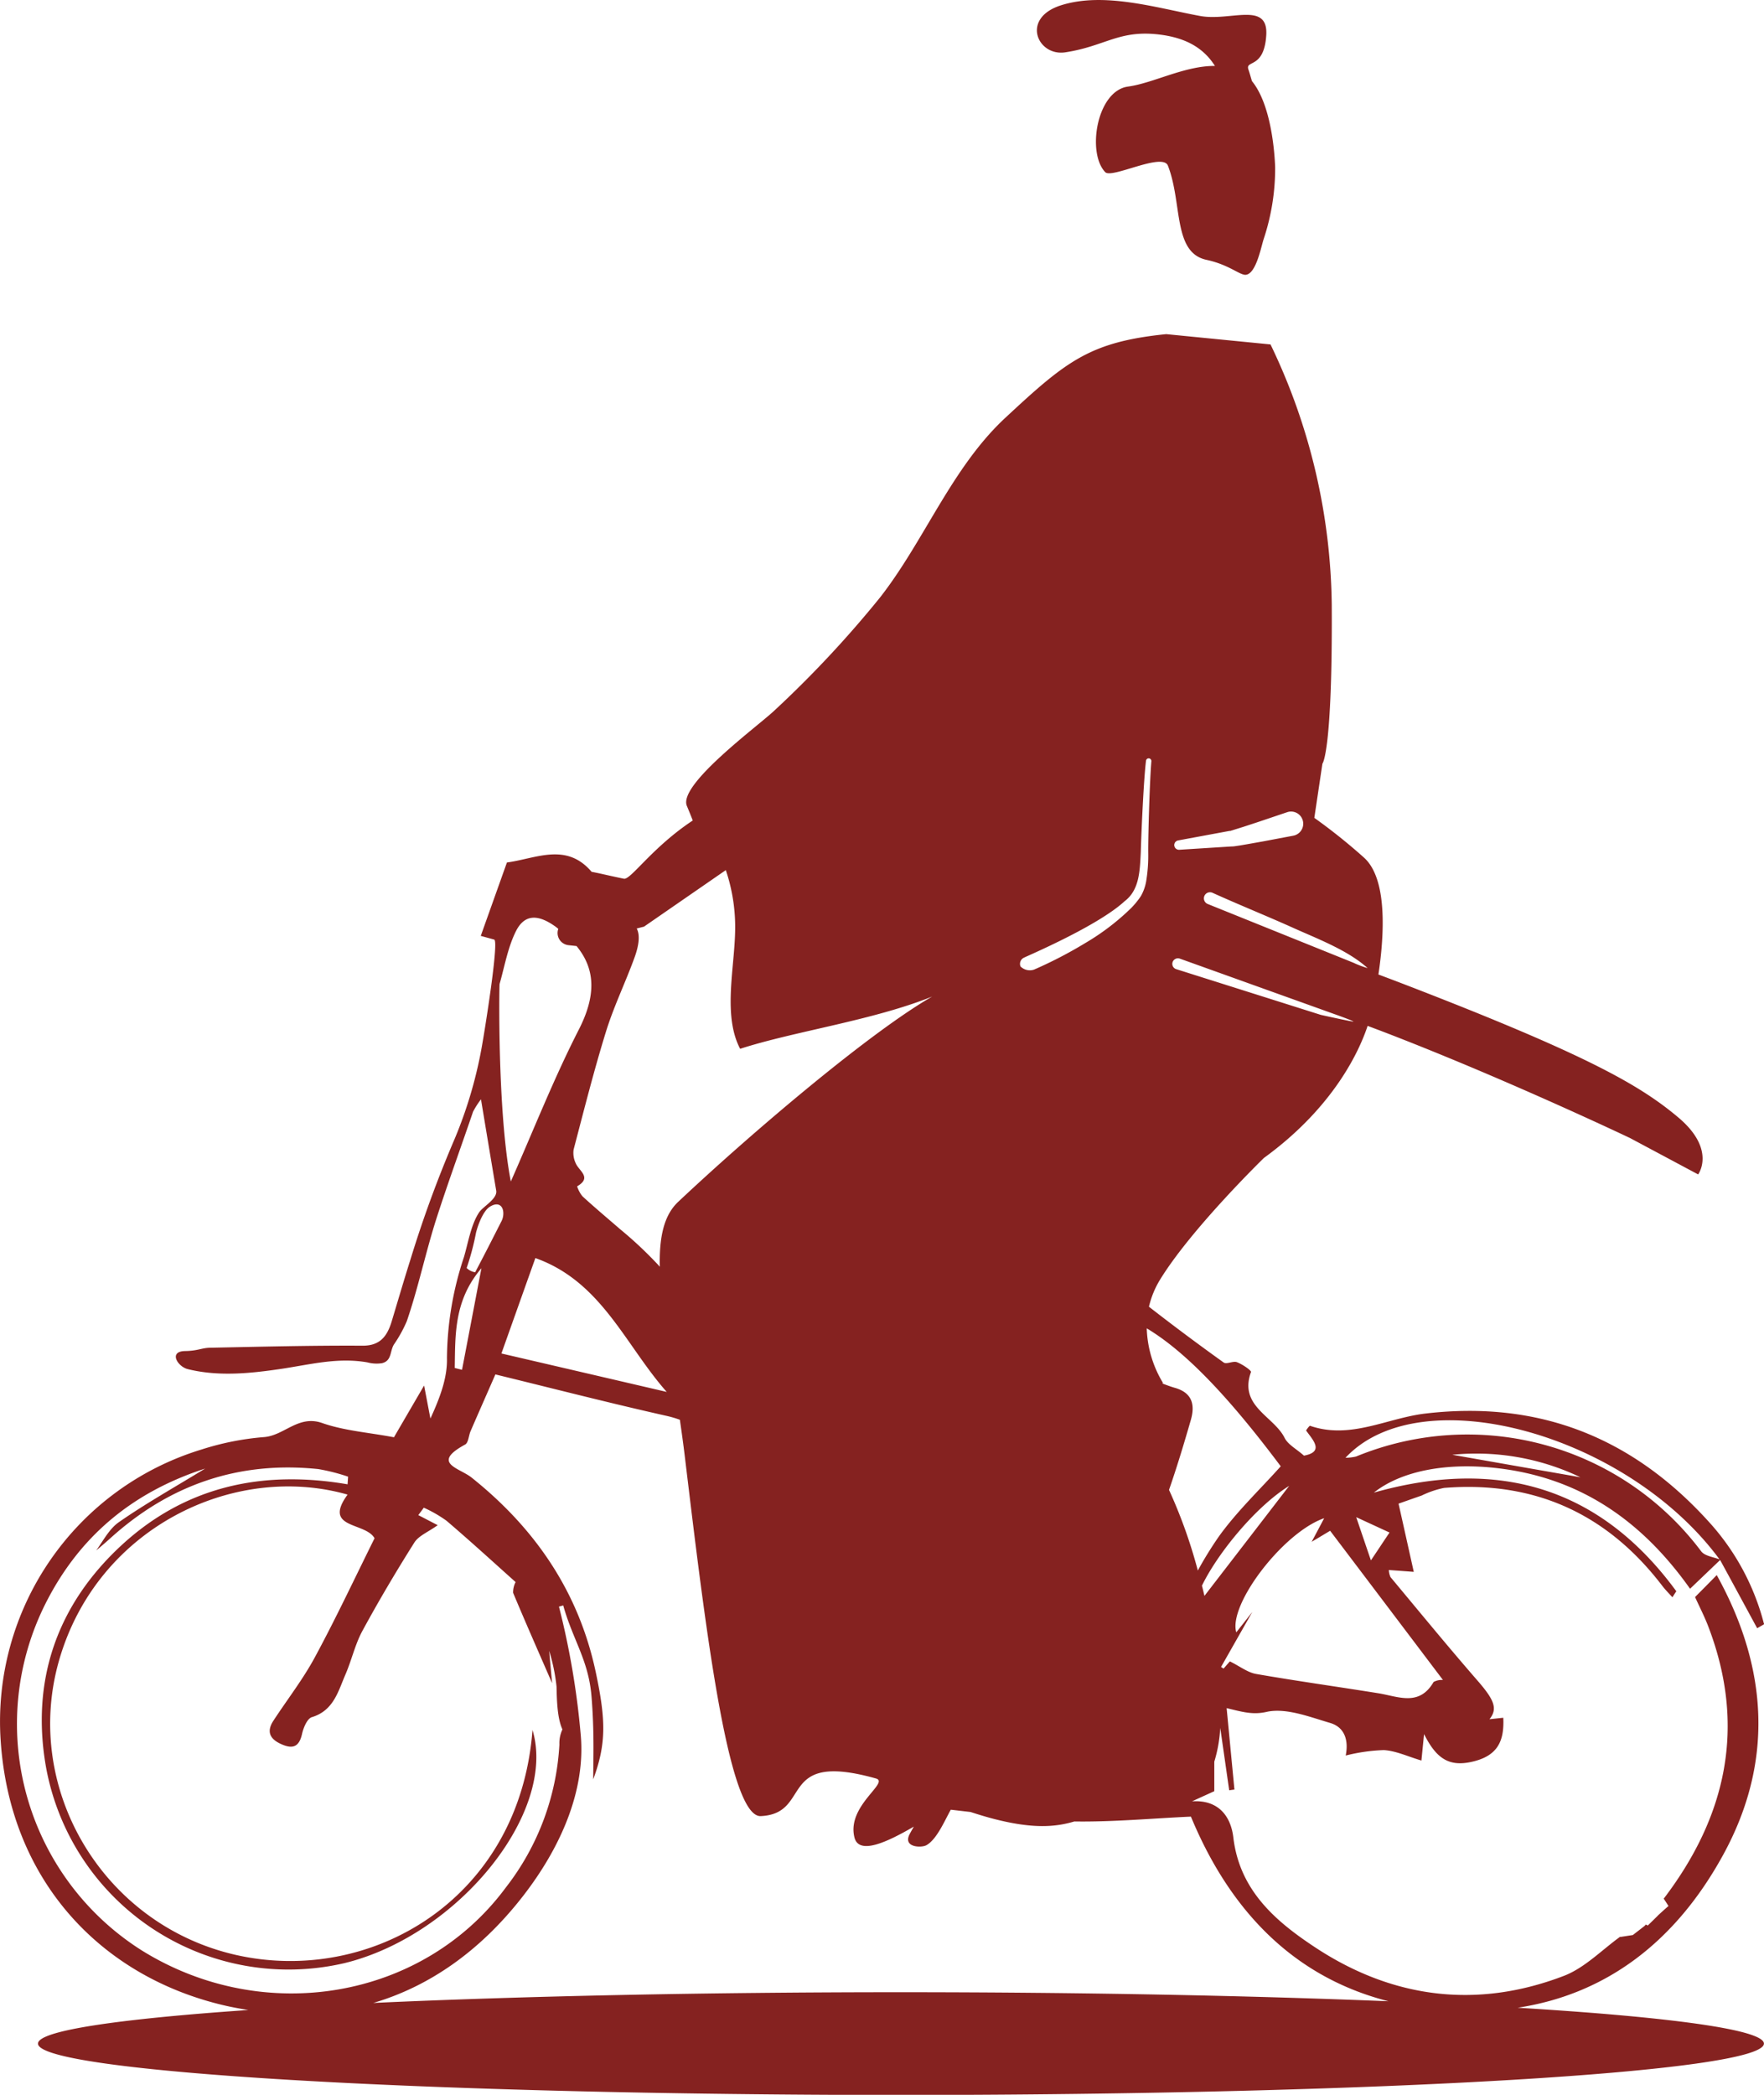 <svg xmlns="http://www.w3.org/2000/svg" width="240" height="285" viewBox="0 0 240 285">
  <defs>
    <style>
      .cls-1 {
        fill: #852220;
        fill-rule: evenodd;
      }
    </style>
  </defs>
  <path id="carousel_bicycle" class="cls-1" d="M1274.94,2689.12c5.48-.84,7.31-3.11,12.88-2.41,3.32,0.42,5.4,1.62,6.84,3.37,0.23,0.29.44,0.58,0.64,0.89-4.12-.03-8.38,2.34-11.83,2.81-4.26.58-5.62,9.02-3.1,11.64,0.89,0.93,7.81-2.73,8.53-.88,1.99,5.09.65,11.82,5.24,12.81,2.93,0.63,4.35,1.94,5.23,2.04,1.46,0.08,2.17-3.62,2.53-4.78a30.553,30.553,0,0,0,1.59-9.88c-0.12-2.99-.75-8.76-3.16-11.7-0.16-.52-0.29-1.04-0.47-1.55-0.5-1.38,2.13-.03,2.42-4.69s-4.91-1.85-9.02-2.62c-5.91-1.09-13.03-3.31-18.9-1.45C1268.83,2684.47,1271.16,2689.7,1274.94,2689.12Zm61.55,266.03c12.01-1.83,21.44-8.94,27.91-20.72,6.9-12.55,6.24-25.37-.83-38.14-1.13,1.16-2.04,2.07-2.95,2.99,0.63,1.39,1.3,2.68,1.81,4.03,5.15,13.48,2.52,25.7-6.04,36.96l-0.04.03c0.22,0.33.43,0.66,0.65,1l0.01,0.01c-0.5.42-1,.89-1.51,1.35a0.87,0.87,0,0,0,.11-0.09c-0.48.47-.95,0.94-1.43,1.4h0l-0.25-.14-0.2.21h0c-0.52.41-1.05,0.81-1.57,1.22-0.59.09-1.17,0.18-1.75,0.27l0.12-.11c-2.57,1.84-4.89,4.29-7.74,5.39-11.85,4.55-23.33,3.07-33.84-3.86-5.34-3.52-10.3-7.72-11.15-14.97-0.33-2.78-1.94-5.15-5.62-4.91,1.14-.52,2.27-1.03,3.03-1.38v-4.01a19.286,19.286,0,0,0,.81-4.6c0.41,2.83.81,5.66,1.22,8.49,0.24-.04.48-0.07,0.71-0.1-0.34-3.55-.68-7.1-1.06-11.08,2.22,0.54,3.59.93,5.44,0.51,2.64-.58,5.79.67,8.62,1.5,2.13,0.62,2.52,2.55,2.14,4.44a24.5,24.5,0,0,1,5.18-.74c1.68,0.1,3.31.89,5.12,1.42,0.11-1.1.18-1.79,0.36-3.6,1.67,3.35,3.41,4.46,6.47,3.78,3.52-.78,4.46-2.78,4.31-6-0.59.06-1.21,0.13-1.88,0.2,1.16-1.44.64-2.65-1.65-5.28-4.02-4.62-7.9-9.36-11.82-14.06a2.561,2.561,0,0,1-.22-0.96c0.97,0.07,1.8.13,3.39,0.25-0.78-3.5-1.47-6.6-2.07-9.28,1.23-.43,2.18-0.77,3.14-1.1a12.649,12.649,0,0,1,3.05-1.04c12.29-.99,22.16,3.5,29.65,13.27,0.43,0.57.94,1.08,1.42,1.61,0.17-.27.35-0.55,0.53-0.82-10.32-14.1-24.17-18.22-41.15-13.42,3.78-2.99,9.98-4.13,16.85-3.32,11.06,1.3,19.51,6.99,26.17,16.4,1.51-1.44,2.8-2.68,4.09-3.91,1.69,3.09,3.36,6.19,5.04,9.28,0.31-.18.63-0.36,0.94-0.54a32.651,32.651,0,0,0-7.48-13.9c-10.4-11.51-23.13-16.58-38.58-14.77-5.24.61-10.23,3.58-15.74,1.66a3,3,0,0,0-.51.65c0.9,1.27,2.54,2.89-.29,3.42-1.04-.92-2.17-1.5-2.63-2.41-1.49-2.98-6.26-4.31-4.58-8.96,0.08-.21-1.16-1.06-1.9-1.34-0.52-.21-1.43.32-1.81,0.04q-5.16-3.69-10.17-7.59a12.393,12.393,0,0,1,1.49-3.65c4.27-6.98,14.15-16.59,14.15-16.59,9.68-7.03,13.07-14.82,14.11-17.97l1.65,0.62c16.79,6.41,34.07,14.65,34.07,14.65l9.25,4.94s2.51-3.37-2.71-7.76-12.41-8.54-37.62-18.24c-1.07-.41-2.13-0.81-3.17-1.2,0.8-5.33,1.26-13-1.96-15.9a78.588,78.588,0,0,0-6.76-5.41l1.1-7.37s1.38-1.45,1.27-21.58a83.53,83.53,0,0,0-8.33-35.46l-14.19-1.4c-10.46,1.06-13.64,3.71-21.91,11.4-7.27,6.76-10.98,16.69-17.03,24.43a147.62,147.62,0,0,1-14.34,15.35c-2.15,2.06-13.16,10.09-11.94,13,0.72,1.73.8,1.99,0.8,1.99-5.54,3.67-8.43,8.09-9.36,7.92-0.56-.11-1.19-0.25-1.83-0.39s-1.27-.29-1.86-0.41c-0.25-.05-0.48-0.1-0.71-0.14-3.45-4.06-7.59-1.79-11.52-1.27-1.09,3.06-2.32,6.5-3.56,9.99,0.53,0.14,1.24.34,1.83,0.5,0.68,0.19-1.34,12.62-1.56,13.84a59.3,59.3,0,0,1-3.82,13.27,161.27,161.27,0,0,0-6.03,16.46c-0.87,2.75-1.68,5.52-2.51,8.28-0.62,2.1-1.59,3.41-3.98,3.4-6.92-.04-13.84.14-20.76,0.28-1.14.02-1.64,0.42-3.41,0.45-2.27.04-1.01,2.12,0.38,2.46,4.17,1.03,8.48.59,12.67-.03,3.98-.59,7.7-1.6,11.76-0.89a4.836,4.836,0,0,0,2,.11c1.33-.33,1.05-1.58,1.6-2.52a18.185,18.185,0,0,0,1.77-3.2c1.6-4.67,2.59-9.52,4.11-14.21,1.55-4.79,3.28-9.52,4.9-14.28a11.7,11.7,0,0,1,1.08-1.69c0.79,4.78,1.49,8.98,2.07,12.42,0.19,1.13-1.77,2.14-2.32,2.96-1.1,1.63-1.51,4.2-2.07,6.09a44.464,44.464,0,0,0-2.31,13.75c0.07,2.74-1.01,5.5-2.25,8.21-0.29-1.5-.57-2.99-0.86-4.49-1.41,2.42-2.82,4.84-4.1,7.04-3.5-.66-6.78-0.89-9.77-1.94-3.26-1.14-5.17,1.74-7.96,1.92a37.578,37.578,0,0,0-8.5,1.7,38.689,38.689,0,0,0-27.28,39.57c1.27,19.34,13.98,32.45,31.02,36.18,0.9,0.19,1.78.35,2.67,0.49-17.81,1.23-28.61,2.82-28.61,4.57,0,3.86,52.56,6.99,117.41,6.99s117.41-3.13,117.41-6.99C1369.99,2958.13,1357.2,2956.41,1336.49,2955.15Zm-115.78-83.78c-7.39-1.72-14.79-3.44-22.49-5.23,1.57-4.41,3.04-8.55,4.62-12.98C1211.85,2856.36,1215.05,2864.97,1220.71,2871.37Zm98.34,19.13c-0.91,1.36-1.43,2.15-2.53,3.79-0.84-2.46-1.42-4.17-2-5.88C1315.97,2889.08,1317.42,2889.75,1319.05,2890.5Zm8.54-10.58a32.79,32.79,0,0,1,17.43,3.06C1339.12,2881.95,1332.75,2880.83,1327.59,2879.92Zm36.36,14.23c-0.88-.33-2.02-0.46-2.5-1.1a39.782,39.782,0,0,0-46.95-12.89,6.565,6.565,0,0,1-1.44.17C1323.34,2869.32,1351.41,2877.13,1363.95,2894.15Zm-53.79-5.6c-0.66,1.26-1.18,2.23-1.7,3.21,0.75-.44,1.49-0.89,2.51-1.5,5.14,6.79,10.21,13.5,15.35,20.3a2.329,2.329,0,0,0-1.27.27c-1.97,3.4-4.84,1.96-7.57,1.53-5.53-.89-11.08-1.66-16.59-2.62-1.14-.2-2.17-1.02-3.56-1.71,0.06-.07-0.4.46-0.86,0.98-0.11-.07-0.23-0.15-0.34-0.22q2.13-3.75,4.25-7.48c-0.7.9-1.41,1.8-2.18,2.77C1297.09,2900.3,1304.58,2890.48,1310.16,2888.55Zm-4.76-4.4c-3.86,5.02-7.9,10.26-11.53,14.97-0.11-.47-0.22-0.93-0.34-1.39C1295.65,2893.35,1300.8,2887.01,1305.4,2884.15Zm-1.15-2.66c-2.77,3.1-5.89,6.05-8.37,9.48a50.655,50.655,0,0,0-2.91,4.7,68.687,68.687,0,0,0-3.92-10.97c1.09-3.14,2.05-6.33,2.97-9.52,0.59-2.05.2-3.7-2.19-4.37-0.56-.16-1.11-0.37-1.66-0.58l0.03-.13a15.2,15.2,0,0,1-2.18-7.38C1291.19,2865.82,1297.01,2871.82,1304.25,2881.49Zm11.82-67.78a12.927,12.927,0,0,1-1.93-.73l-19.82-7.99a0.829,0.829,0,1,1,.66-1.52c3.62,1.64,7.31,3.12,10.93,4.75C1309.21,2809.71,1313.36,2811.26,1316.07,2813.71Zm-25.78-17.37,7.02-1.3,0.3,0.01c-0.39-.04.05-0.06,0.12-0.11l0.48-.15,0.99-.31,1.98-.65,3.97-1.34a1.656,1.656,0,0,1,1.08,3.13,1.682,1.682,0,0,1-.24.07l-4.13.78-2.08.37-1.05.18-0.54.08a4.093,4.093,0,0,1-.92.06h0.3l-7.12.45A0.641,0.641,0,0,1,1290.29,2796.34Zm0.19,16.07a0.06,0.06,0,0,1,.04.01l21.12,7.58c0.08,0.02,2.53.91,2.5,0.98s-4.38-.89-4.45-0.91l-19.64-6.21a0.754,0.754,0,0,1-.52-0.94A0.767,0.767,0,0,1,1290.48,2812.41Zm-21.14-.13c0.48-.25,10.01-4.29,13.67-7.67,2.02-1.53,2.07-4.12,2.2-6.68,0.07-2.56.39-9.87,0.71-12.44a0.367,0.367,0,0,1,.73.07c-0.22,2.55-.44,9.81-0.43,12.39a21.411,21.411,0,0,1-.28,3.96,6.257,6.257,0,0,1-.71,1.99,10.877,10.877,0,0,1-1.31,1.62,32.444,32.444,0,0,1-6.26,4.78,58.748,58.748,0,0,1-6.96,3.61,1.792,1.792,0,0,1-1.85-.42A0.925,0.925,0,0,1,1269.34,2812.28Zm-51.72-4.21,11.13-7.69a24.246,24.246,0,0,1,1.26,8.58c-0.14,5.06-1.63,11.32.69,15.73,7.43-2.4,18.03-3.85,26.13-7.11-8.13,4.64-23.94,17.94-34.56,27.93-1.97,1.85-2.59,4.86-2.5,8.83-0.03-.04-0.07-0.08-0.11-0.13a54.18,54.18,0,0,0-5.28-4.97h0c-1.72-1.49-3.46-2.95-5.13-4.48a4.142,4.142,0,0,1-.73-1.36c2.07-1.2.25-2.09-.18-3.12a3.255,3.255,0,0,1-.3-1.87c1.41-5.37,2.77-10.77,4.41-16.07,1.05-3.39,2.62-6.62,3.84-9.96,0.7-1.89.78-3.21,0.34-4.06Zm-19.65,7.8c0.69-2.41,1.12-4.98,2.23-7.19,1.24-2.46,3.17-2.21,5.41-.59,0.13,0.09.23,0.19,0.35,0.28a1.663,1.663,0,0,0,1.38,2.22c0.48,0.05.83,0.09,1.1,0.12,2.62,3.18,2.64,6.79.33,11.33-3.44,6.72-6.21,13.79-9.27,20.7C1197.66,2833.24,1197.92,2816.05,1197.97,2815.87Zm-3.21,33.86c0.25-1.02.96-3,1.91-3.57,1.05-.64,1.65-0.17,1.78.57a2.292,2.292,0,0,1-.23,1.43c-0.46.9-.92,1.81-1.38,2.71q-1.08,2.115-2.19,4.22a2.074,2.074,0,0,1-1.16-.58A35.013,35.013,0,0,0,1194.76,2849.73Zm0.74,4.81c-0.97,5.08-1.8,9.45-2.64,13.82-0.33-.08-0.66-0.16-0.99-0.25C1191.95,2863.55,1191.76,2858.92,1195.5,2854.54Zm-46.17,92.84a36.457,36.457,0,0,1-13.11-47.27c4.58-9.06,11.76-15.09,21.69-18.31-4.11,2.52-8.06,4.73-11.75,7.3-1.29.9-2.1,2.49-3.07,3.84,0.65-.55,1.3-1.1,1.93-1.67,8.05-7.28,17.46-10.53,28.3-9.4a26.6,26.6,0,0,1,4.04,1.03c-0.02.34-.05,0.69-0.07,1.04-11.63-1.99-22.1.29-30.79,8.32-8.76,8.11-12.27,18.34-10.27,29.99a33.539,33.539,0,0,0,40.65,26.83c15.45-3.78,28.94-20.5,25.57-31.72-1.77,23.12-22.07,34.77-40.39,30.6-18.01-4.11-28.99-22.53-24.05-39.97,5.14-18.11,23.78-27.06,39.28-22.65-3.43,4.71,2.41,3.7,3.67,5.94-2.62,5.27-5.21,10.8-8.11,16.17-1.63,3.03-3.78,5.78-5.67,8.68-0.95,1.47-.45,2.48,1.09,3.16,1.57,0.71,2.44.37,2.83-1.42,0.19-.83.7-2.06,1.33-2.25,2.96-.9,3.57-3.5,4.57-5.81,0.84-1.94,1.3-4.06,2.29-5.9,2.22-4.09,4.6-8.11,7.08-12.04,0.58-.93,1.86-1.42,3.18-2.37-0.74-.38-1.69-0.88-2.64-1.37,0.25-.33.5-0.67,0.75-1.01a17.882,17.882,0,0,1,3.08,1.77c3.19,2.72,6.28,5.55,9.41,8.35a3.049,3.049,0,0,0-.34,1.46c1.7,4.06,3.48,8.1,5.31,12.3-0.15-1.56-.28-2.99-0.4-4.4a25.746,25.746,0,0,1,1,4.86c0.04,1.88.1,4.3,0.8,5.83a4.386,4.386,0,0,0-.41,2.05,34.733,34.733,0,0,1-7.28,19.44C1187.59,2953.99,1165.96,2957.7,1149.33,2947.38Zm31.46,7.12c7.74-2.28,14.65-7.18,20.36-14.53,5.02-6.46,8.59-14.3,7.85-22.06a108.747,108.747,0,0,0-2.95-17.33c0.19-.05.39-0.11,0.58-0.16,1.31,4.69,3.43,7.43,3.84,12.3s0.24,8.78.24,11.36c1.8-4.87,1.72-8.1.35-14.56-2.32-10.95-8.25-19.59-16.89-26.49-1.67-1.34-5.58-1.94-.89-4.5,0.45-.24.48-1.2,0.74-1.81,1.09-2.52,2.2-5.03,3.38-7.73,7.91,1.93,15.66,3.93,23.47,5.68a14.828,14.828,0,0,1,1.63.49c0.24,1.67.48,3.37,0.69,5.14,2.62,21.7,5.81,49,10.32,48.78,7.11-.34,2.09-8.93,15.66-5.12,1.94,0.54-4,3.69-2.92,8.02,0.62,2.49,4.62.54,8.08-1.47-0.32.56-.59,1.04-0.66,1.21-0.68,1.64,1.71,1.69,2.37,1.32,1.44-.8,2.53-3.45,3.32-4.83,0.91,0.1,1.79.21,2.68,0.31,1.15,0.37,2.23.7,3.21,0.95,5.33,1.37,8.35,1.1,10.92.34,5.26,0.08,10.54-.42,15.86-0.66,5.29,12.78,13.97,21.83,26.88,25.12-18.87-.77-41.71-1.23-66.33-1.23C1225.53,2953.04,1200.64,2953.59,1180.79,2954.5Z" transform="translate(-1130 -2682)"/>
</svg>
